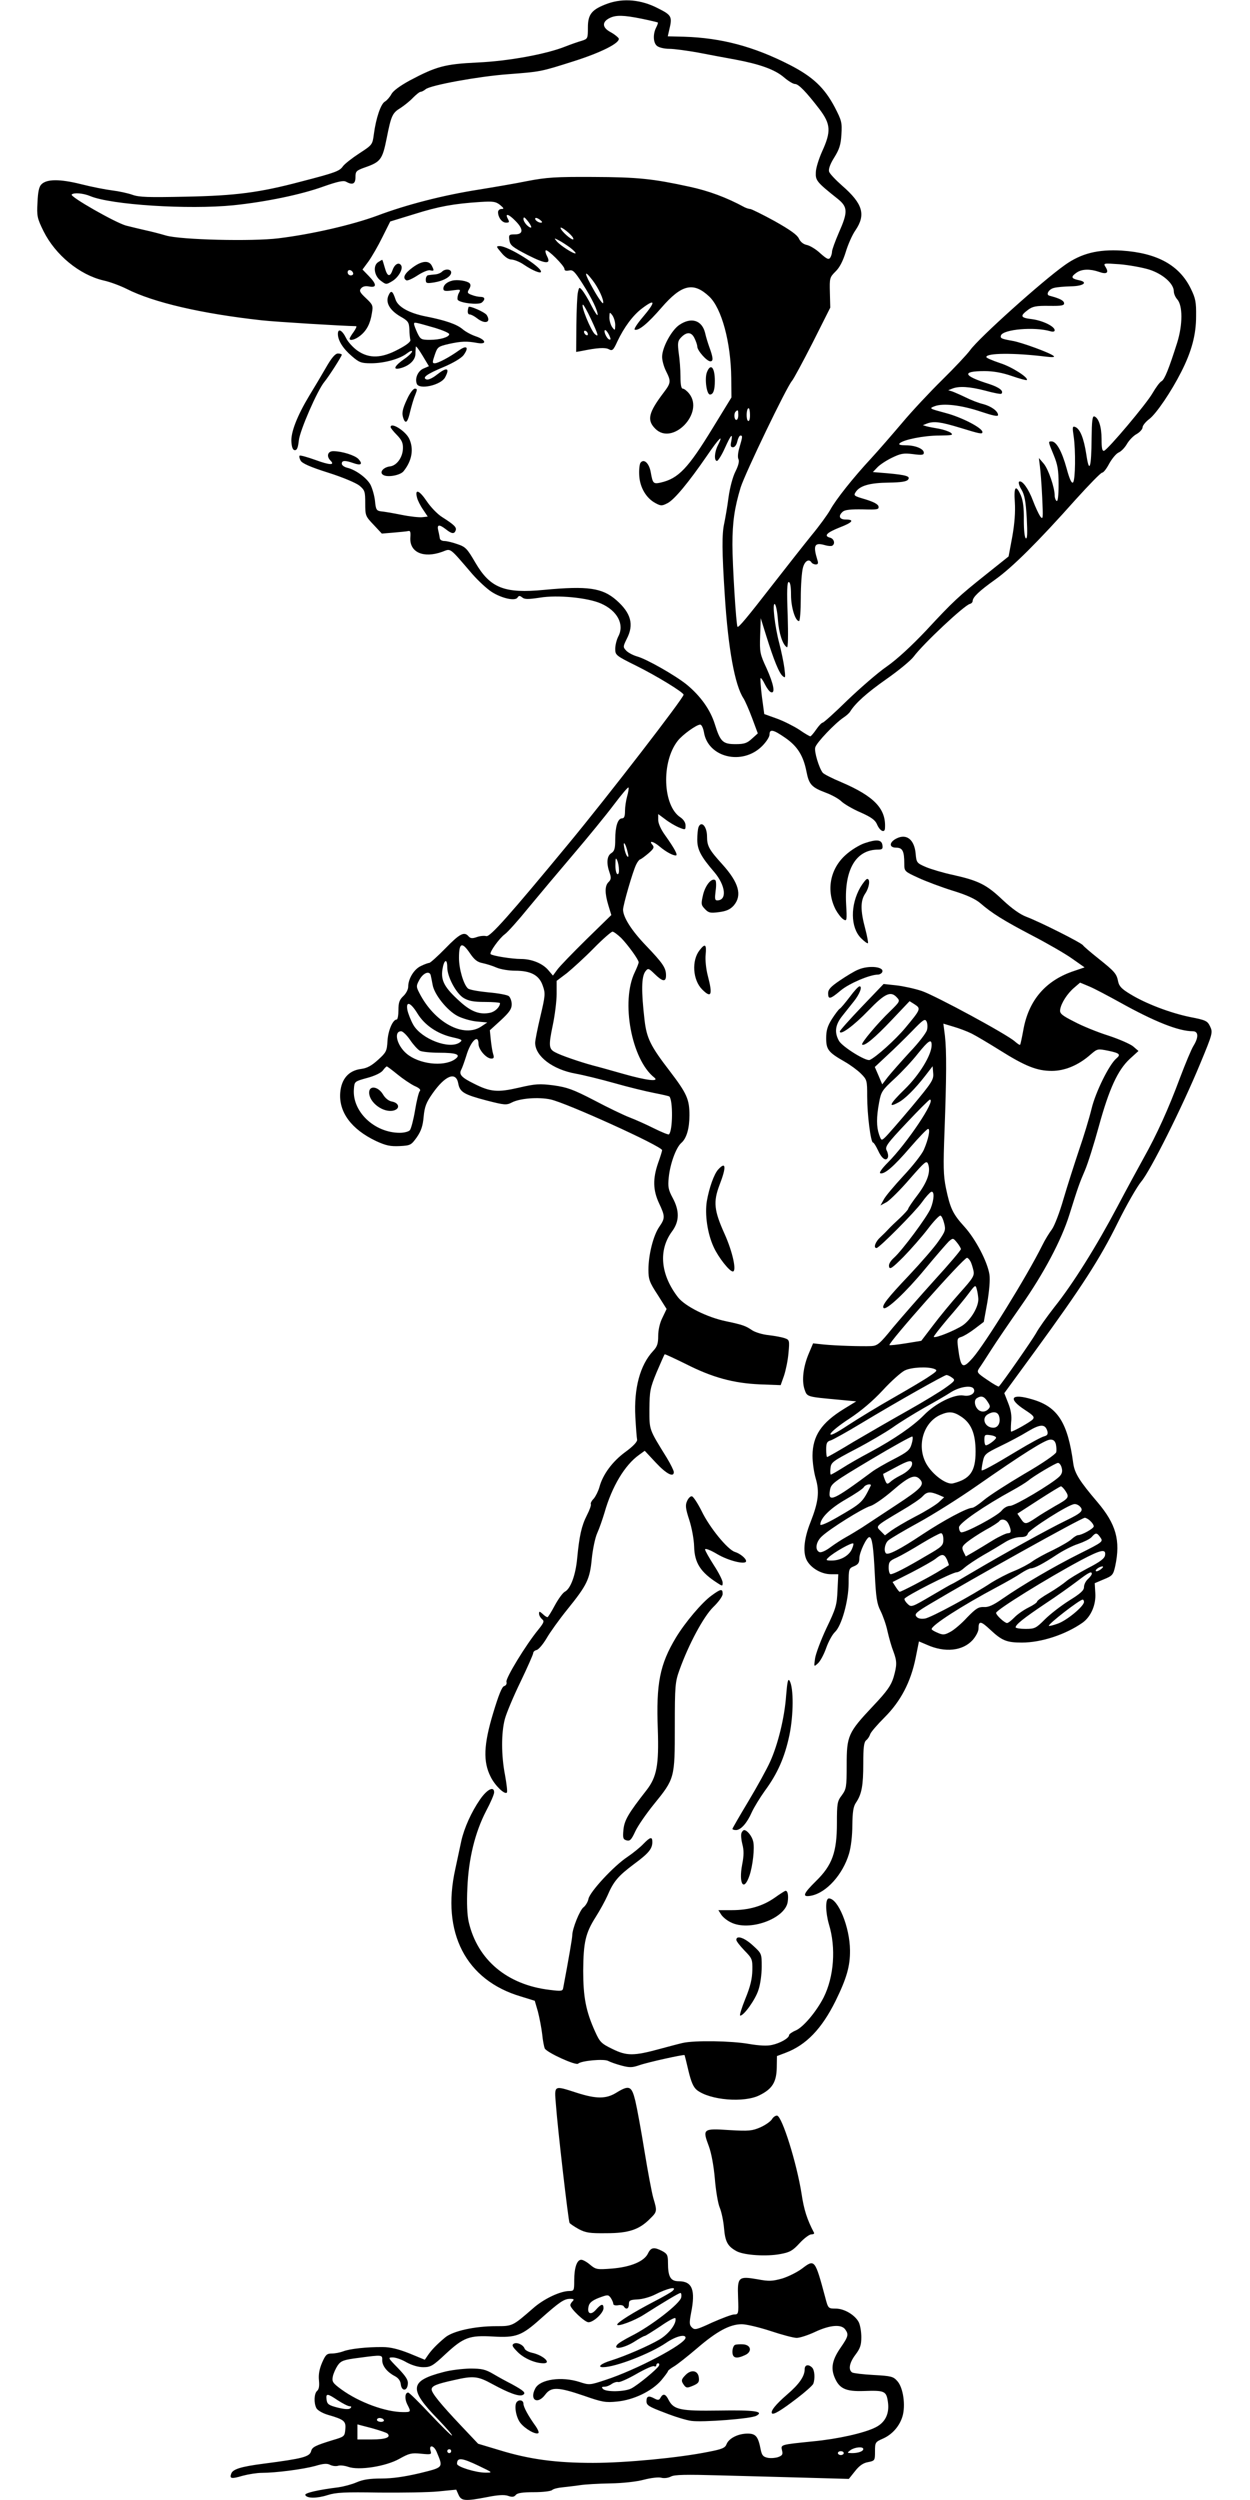  <svg version="1.0" xmlns="http://www.w3.org/2000/svg"
 width="640pt" height="1280pt" viewBox="0 0 640 1280"
 preserveAspectRatio="xMidYMid meet"><g transform="translate(0,1280) scale(0.1,-0.1)"
fill="#000000" stroke="none">
<path d="M3112 12782 c-82 -30 -102 -54 -102 -123 0 -57 -1 -58 -32 -68 -18
-5 -55 -18 -83 -29 -97 -39 -292 -75 -450 -82 -168 -8 -211 -20 -347 -92 -51
-28 -85 -53 -94 -70 -8 -15 -23 -32 -33 -38 -21 -11 -46 -84 -57 -168 -7 -53
-8 -54 -74 -97 -37 -24 -75 -54 -84 -66 -17 -25 -38 -33 -216 -79 -211 -56
-334 -72 -588 -77 -193 -4 -240 -3 -275 10 -23 8 -69 18 -102 22 -33 4 -105
18 -160 32 -108 27 -176 27 -203 -1 -12 -11 -18 -39 -20 -92 -4 -70 -2 -81 31
-148 61 -122 184 -223 307 -252 33 -7 86 -27 118 -43 138 -70 384 -127 692
-161 71 -8 416 -29 483 -30 5 0 -1 -13 -12 -29 -12 -16 -21 -32 -21 -35 0 -13
29 -5 54 15 33 26 52 62 60 115 7 39 5 44 -30 77 -32 30 -36 38 -25 51 9 10
22 13 42 9 39 -7 38 12 -3 54 l-32 33 31 42 c17 24 49 79 71 124 l40 80 124
38 c124 39 200 53 338 62 65 4 78 2 100 -15 20 -17 22 -21 8 -21 -10 0 -18 -7
-18 -16 0 -27 20 -54 41 -54 17 0 18 3 9 20 -16 30 4 25 39 -11 42 -42 41 -69
-2 -69 -31 0 -33 -2 -29 -30 4 -26 15 -35 94 -76 93 -47 122 -49 98 -4 -6 12
-9 24 -6 28 9 8 96 -79 96 -95 0 -9 8 -11 23 -8 20 5 29 -4 70 -68 49 -77 77
-137 77 -159 -1 -7 -15 14 -32 47 -16 33 -38 68 -47 79 -15 17 -16 17 -22 -10
-4 -16 -7 -91 -8 -168 l-1 -138 33 6 c74 15 115 18 134 8 18 -10 23 -6 44 40
34 72 79 133 125 168 71 54 73 36 4 -45 -28 -33 -46 -61 -40 -63 20 -7 68 33
137 113 103 119 163 133 244 57 64 -60 111 -235 113 -417 l1 -100 -95 -155
c-127 -208 -176 -260 -268 -281 -37 -8 -40 -4 -50 52 -8 48 -36 73 -53 49 -5
-8 -8 -38 -6 -67 4 -60 36 -114 83 -139 28 -15 33 -15 62 0 35 18 107 105 202
243 62 91 87 115 56 54 -18 -34 -21 -81 -5 -81 5 0 24 29 40 65 32 71 42 81
33 35 -5 -23 -3 -30 9 -30 9 0 18 12 22 30 4 17 11 30 16 30 12 0 11 -6 -5
-61 -8 -27 -10 -51 -5 -60 5 -10 0 -32 -15 -62 -14 -27 -29 -83 -36 -134 -6
-48 -17 -108 -22 -133 -12 -52 -12 -141 3 -370 17 -268 51 -459 96 -526 8 -13
28 -58 44 -101 l29 -78 -30 -27 c-25 -23 -39 -28 -84 -28 -65 0 -78 12 -106
102 -23 74 -73 144 -143 202 -59 48 -207 132 -255 145 -21 6 -47 20 -56 30
-17 18 -16 21 3 60 38 73 22 132 -53 198 -72 63 -146 74 -369 53 -204 -20
-277 9 -353 139 -42 72 -50 81 -92 95 -25 9 -55 16 -67 16 -12 0 -22 6 -23 13
-1 6 -4 24 -8 40 -8 32 4 34 39 7 30 -24 43 -25 50 -6 6 16 -7 29 -70 69 -24
15 -59 52 -79 82 -37 55 -61 64 -49 18 3 -14 17 -42 31 -62 l24 -36 -27 -3
c-15 -2 -63 3 -107 12 -45 9 -92 17 -106 18 -22 3 -26 9 -30 53 -3 28 -14 65
-23 83 -19 35 -76 77 -119 87 -16 4 -28 13 -28 21 0 17 16 18 59 3 39 -14 50
-6 27 20 -18 20 -86 41 -130 41 -28 0 -36 -26 -14 -48 25 -25 -4 -24 -77 3
-42 15 -78 25 -81 22 -3 -3 -1 -14 5 -25 7 -14 49 -33 141 -62 76 -24 144 -53
161 -67 27 -23 29 -30 29 -90 0 -63 1 -66 43 -110 l42 -45 60 5 c33 3 67 6 75
8 11 3 13 -5 11 -33 -5 -76 67 -108 164 -73 45 17 33 26 154 -115 30 -34 74
-75 99 -91 52 -33 121 -48 132 -28 7 10 11 10 24 0 12 -10 30 -10 90 -1 90 15
245 0 313 -30 84 -37 121 -107 89 -168 -9 -17 -16 -46 -16 -64 0 -32 3 -35
108 -87 103 -51 242 -136 242 -148 0 -17 -388 -520 -589 -763 -304 -368 -402
-478 -421 -473 -11 3 -33 1 -49 -5 -23 -8 -32 -7 -42 4 -22 26 -45 14 -118
-61 -40 -41 -78 -75 -83 -75 -5 0 -25 -7 -43 -16 -35 -16 -65 -65 -65 -106 0
-14 -11 -35 -25 -48 -20 -19 -25 -33 -25 -72 0 -26 -4 -48 -9 -48 -20 0 -44
-57 -47 -109 -3 -52 -6 -59 -48 -97 -33 -30 -56 -43 -87 -47 -64 -8 -101 -51
-107 -121 -8 -100 57 -188 183 -248 52 -24 74 -28 121 -26 56 3 59 5 88 45 22
32 31 58 35 105 5 52 13 73 46 120 64 91 119 114 131 52 8 -46 29 -58 147 -89
90 -23 100 -24 127 -10 42 22 137 29 198 16 81 -17 572 -240 572 -260 0 -4 -9
-34 -21 -67 -27 -79 -26 -137 5 -204 32 -68 32 -77 1 -122 -30 -44 -55 -142
-55 -219 0 -49 5 -64 47 -128 l46 -73 -21 -44 c-14 -27 -22 -64 -22 -94 0 -39
-5 -55 -26 -77 -67 -72 -99 -191 -91 -338 3 -55 7 -107 9 -116 2 -10 -20 -34
-60 -63 -67 -49 -116 -116 -133 -180 -6 -21 -19 -47 -29 -59 -11 -11 -17 -23
-15 -28 3 -4 -6 -30 -20 -57 -28 -55 -39 -107 -50 -222 -8 -84 -33 -153 -62
-169 -11 -5 -34 -37 -52 -70 -18 -34 -35 -61 -38 -61 -4 0 -15 7 -25 17 -16
14 -18 14 -18 1 0 -9 7 -21 15 -28 13 -10 10 -18 -19 -54 -64 -78 -168 -249
-163 -267 3 -10 -2 -19 -12 -22 -11 -3 -28 -45 -56 -138 -49 -162 -52 -249
-13 -326 22 -45 72 -93 83 -81 4 3 -1 43 -9 88 -20 102 -20 218 -1 289 8 30
44 116 80 190 36 75 65 141 65 147 0 7 8 14 18 16 10 3 32 29 50 59 17 30 65
97 107 149 101 125 115 154 125 260 5 48 17 107 28 131 11 24 27 71 37 104 38
134 104 244 177 296 l29 21 57 -61 c54 -58 92 -77 92 -48 0 7 -16 40 -36 73
-92 149 -89 140 -89 249 1 92 3 107 37 189 21 49 39 90 41 92 1 2 50 -21 109
-50 136 -69 243 -98 379 -104 l106 -4 17 48 c9 27 20 79 23 116 6 64 5 68 -18
76 -13 5 -50 12 -83 16 -32 3 -70 15 -85 25 -34 23 -48 28 -133 46 -97 20
-209 76 -246 122 -90 116 -102 241 -32 337 39 52 40 106 4 173 -22 41 -25 56
-20 105 7 69 37 152 64 176 27 23 42 74 42 142 0 81 -13 111 -100 225 -100
130 -119 169 -130 263 -17 148 -16 220 4 248 14 18 16 18 48 -13 41 -40 58
-42 58 -7 0 38 -15 61 -102 152 -75 78 -117 145 -118 184 0 24 50 197 67 231
7 15 17 27 21 27 4 1 22 14 41 30 29 25 32 32 21 45 -20 23 5 18 37 -9 32 -27
67 -46 83 -46 13 0 -6 35 -55 104 -21 29 -35 60 -35 78 l0 30 35 -26 c19 -15
51 -34 70 -42 34 -14 35 -14 35 10 0 14 -10 30 -26 41 -91 59 -99 284 -14 392
24 31 96 83 115 83 7 0 15 -17 19 -38 20 -131 197 -173 298 -72 21 21 38 47
38 59 0 30 19 26 81 -17 62 -43 92 -91 108 -172 13 -67 26 -81 100 -109 30
-11 66 -31 80 -45 14 -13 58 -39 98 -56 54 -24 74 -39 83 -60 14 -34 39 -47
41 -22 7 100 -53 164 -223 237 -48 20 -91 42 -96 49 -19 25 -44 108 -38 129 5
23 101 124 146 154 14 9 29 23 33 30 26 42 83 94 184 165 63 44 126 96 141
116 49 66 260 264 288 270 8 2 14 9 14 15 1 20 32 50 116 110 88 63 217 191
412 410 68 75 128 137 135 137 7 0 23 21 36 46 14 25 35 51 48 57 13 5 32 25
43 44 11 19 33 42 50 51 16 9 30 25 30 34 0 9 16 29 35 43 36 28 112 140 163
241 53 104 76 190 76 284 1 74 -3 93 -27 142 -59 121 -173 183 -354 195 -121
7 -207 -14 -291 -74 -116 -82 -441 -374 -485 -436 -17 -23 -81 -91 -143 -152
-61 -60 -154 -159 -205 -220 -51 -60 -122 -142 -158 -181 -92 -99 -181 -211
-210 -264 -14 -25 -57 -84 -96 -131 -38 -47 -127 -160 -197 -250 -135 -174
-177 -224 -182 -218 -7 8 -26 319 -26 420 0 117 11 190 42 293 23 73 236 516
263 546 8 9 56 98 106 196 l90 179 -2 77 c-2 74 -1 78 29 108 21 20 38 54 52
99 11 37 33 88 50 112 54 80 38 136 -69 229 -33 29 -63 61 -66 71 -4 12 5 39
26 72 26 42 34 65 37 118 4 62 1 72 -34 140 -53 100 -112 156 -231 217 -184
94 -349 138 -541 144 l-83 2 7 31 c17 70 14 77 -58 113 -85 44 -176 52 -256
24z m174 -78 c44 -9 80 -18 82 -19 2 -2 -2 -13 -8 -25 -18 -34 -16 -81 5 -96
11 -8 38 -14 62 -14 24 0 90 -9 146 -19 56 -11 143 -27 192 -36 127 -24 202
-51 249 -91 22 -19 47 -34 56 -34 19 0 58 -41 125 -128 59 -78 61 -115 14
-218 -17 -38 -32 -86 -32 -107 -2 -41 5 -50 112 -135 52 -42 53 -67 6 -173
-19 -44 -35 -88 -35 -97 0 -9 -4 -23 -9 -31 -8 -12 -17 -8 -51 22 -22 21 -54
40 -70 43 -18 4 -32 16 -40 33 -8 18 -44 44 -124 89 -62 34 -119 62 -125 62
-6 0 -19 4 -29 9 -92 50 -184 84 -282 105 -188 41 -264 49 -495 50 -190 1
-236 -2 -335 -21 -63 -13 -176 -32 -250 -44 -178 -28 -367 -76 -518 -133 -127
-47 -334 -95 -505 -116 -135 -17 -501 -8 -577 14 -30 9 -77 21 -105 27 -27 6
-72 17 -100 24 -56 16 -288 148 -278 159 11 11 59 7 95 -8 107 -45 502 -70
733 -47 164 17 345 54 461 96 71 25 102 32 115 25 34 -19 49 -12 49 23 0 30 4
34 49 50 80 28 89 40 111 150 23 116 29 129 72 155 18 12 46 34 62 51 17 17
34 31 40 31 5 0 17 6 25 13 25 21 272 66 422 77 168 13 165 12 335 66 142 45
239 94 232 117 -3 6 -21 21 -41 32 -44 23 -46 52 -7 72 33 17 72 16 166 -3z
m-566 -1067 c0 -5 -9 -2 -20 8 -11 10 -20 25 -20 34 1 12 5 10 20 -8 11 -13
20 -28 20 -34z m55 25 c-7 -8 -35 7 -35 18 0 6 7 6 20 -2 10 -7 17 -14 15 -16z
m159 -80 c4 -8 1 -10 -7 -6 -22 12 -57 47 -57 57 0 11 57 -34 64 -51z m-16
-49 c18 -14 31 -27 29 -30 -7 -6 -79 40 -97 62 -14 17 -13 17 10 5 14 -7 40
-24 58 -37z m2965 -113 c70 -22 127 -72 127 -112 0 -12 8 -30 17 -40 29 -32
29 -130 0 -223 -42 -132 -64 -188 -80 -197 -9 -4 -29 -32 -46 -61 -32 -56
-228 -288 -248 -295 -10 -3 -13 14 -13 60 0 64 -15 108 -37 116 -10 3 -13 -24
-14 -110 -1 -155 -12 -187 -27 -85 -13 84 -32 131 -57 141 -14 5 -15 -1 -8
-47 11 -73 9 -225 -3 -237 -7 -7 -18 16 -33 72 -24 87 -52 138 -77 138 -18 0
-18 0 11 -70 20 -49 25 -76 25 -150 0 -58 -4 -89 -10 -85 -5 3 -10 16 -10 27
0 42 -32 135 -56 164 l-25 29 5 -40 c3 -22 9 -94 12 -160 5 -110 5 -118 -10
-99 -8 12 -25 48 -37 80 -23 62 -56 107 -71 98 -5 -3 0 -22 12 -41 16 -27 22
-60 27 -146 4 -78 3 -108 -5 -103 -6 4 -10 41 -10 94 1 59 -4 99 -15 125 -26
59 -37 46 -31 -35 3 -49 -1 -107 -13 -175 l-19 -102 -114 -91 c-143 -114 -169
-138 -309 -289 -72 -76 -147 -146 -200 -183 -48 -33 -138 -112 -203 -174 -64
-63 -121 -114 -126 -114 -5 0 -20 -16 -33 -35 -13 -19 -27 -35 -30 -35 -4 0
-30 15 -57 34 -28 18 -79 44 -115 57 l-64 23 -12 89 c-6 49 -9 92 -7 95 3 2
13 -12 22 -31 10 -20 23 -38 31 -41 24 -9 14 42 -22 122 -34 73 -36 83 -33
167 l3 90 28 -90 c39 -125 66 -192 85 -207 14 -12 14 -7 8 42 -4 30 -16 87
-26 126 -23 86 -37 210 -23 201 6 -4 13 -40 16 -81 5 -68 24 -127 46 -140 6
-4 7 60 4 164 -5 125 -3 170 5 170 8 0 12 -23 12 -66 0 -64 22 -134 41 -134 5
0 9 53 9 118 0 64 5 134 11 155 9 35 31 48 44 27 3 -5 13 -10 22 -10 11 0 14
6 8 23 -23 75 -15 91 38 76 16 -5 34 -6 38 -3 17 10 9 36 -11 41 -34 9 -17 26
48 52 68 26 79 41 32 41 -33 0 -40 19 -14 41 11 9 42 12 101 11 75 -2 84 -1
81 15 -2 11 -24 23 -66 36 -61 18 -63 19 -50 39 22 32 73 46 169 47 61 1 90 5
98 15 14 17 -7 24 -107 33 l-73 6 23 24 c12 13 45 35 74 49 45 22 60 25 108
19 46 -6 56 -5 56 7 0 20 -43 38 -92 38 -28 0 -39 3 -32 10 19 19 125 40 202
40 68 1 75 2 59 15 -11 7 -38 16 -60 20 -23 4 -51 9 -62 12 l-20 6 20 8 c36
14 71 9 170 -21 104 -32 115 -34 115 -22 0 21 -107 76 -187 97 -86 23 -87 24
-58 35 44 17 137 6 238 -28 60 -20 87 -26 87 -17 0 20 -35 45 -76 56 -22 5
-61 20 -89 34 -27 13 -59 27 -70 31 l-20 6 20 8 c34 14 88 11 169 -10 43 -12
81 -19 83 -16 14 14 -11 33 -63 50 -134 42 -142 66 -23 66 44 0 90 -8 139 -25
40 -14 75 -23 77 -21 12 11 -76 68 -137 87 -38 13 -70 26 -70 31 0 21 143 22
305 2 33 -4 47 -3 40 3 -14 15 -167 71 -212 78 -56 10 -63 13 -58 28 13 31
171 45 253 21 13 -4 22 -2 22 5 0 20 -62 50 -117 57 -59 7 -62 16 -19 48 23
17 41 21 107 20 67 -1 79 2 77 15 -3 13 -22 23 -75 37 -20 5 -3 34 24 40 14 4
52 7 86 8 67 1 91 22 38 32 -37 8 -39 17 -9 38 27 19 69 20 115 4 39 -14 52
-5 34 24 -13 21 -13 21 72 15 46 -4 114 -16 150 -27z m-4075 -18 c2 -7 -3 -12
-12 -12 -9 0 -16 7 -16 16 0 17 22 14 28 -4z m1226 -37 c31 -40 59 -102 54
-117 -2 -6 -25 26 -50 71 -48 84 -50 106 -4 46z m-8 -199 c38 -82 41 -94 20
-77 -21 18 -75 151 -61 151 3 0 22 -33 41 -74z m124 -30 c-1 -29 -1 -30 -15
-12 -8 11 -15 34 -15 50 1 29 1 30 15 12 8 -11 15 -34 15 -50z m-140 -47 c0
-6 -4 -7 -10 -4 -5 3 -10 11 -10 16 0 6 5 7 10 4 6 -3 10 -11 10 -16z m109 -5
c9 -20 9 -25 0 -22 -14 5 -32 48 -20 48 4 0 13 -12 20 -26z m721 -410 c0 -20
-4 -33 -10 -29 -11 7 -9 65 3 65 4 0 7 -16 7 -36z m-60 1 c0 -14 -4 -25 -10
-25 -11 0 -14 33 -3 43 11 11 13 8 13 -18z m-569 -1952 c-6 -21 -11 -55 -11
-75 0 -27 -4 -38 -15 -38 -22 0 -35 -42 -35 -108 0 -46 -4 -60 -20 -70 -23
-14 -26 -52 -9 -100 9 -26 8 -35 -5 -48 -20 -19 -20 -57 -1 -120 l15 -49 -128
-125 c-70 -69 -137 -138 -149 -155 l-22 -30 -23 27 c-29 35 -85 58 -141 58
-45 0 -147 16 -155 25 -8 8 45 82 73 102 14 10 68 70 119 133 52 63 156 187
231 275 75 88 169 203 208 255 40 53 73 92 75 88 2 -4 -1 -24 -7 -45z m3 -288
c5 -19 4 -26 -2 -20 -6 6 -13 26 -16 45 -8 42 8 21 18 -25z m-45 -88 c1 -16
-3 -26 -9 -22 -5 3 -10 25 -9 48 0 33 2 38 9 22 5 -11 9 -33 9 -48z m11 -349
c36 -37 90 -112 90 -125 0 -5 -9 -28 -20 -51 -72 -149 -17 -447 100 -539 28
-23 -40 -15 -156 18 -60 17 -131 37 -159 44 -63 17 -163 51 -192 67 -33 17
-35 33 -13 138 11 52 20 125 20 161 l0 67 53 40 c28 23 90 79 137 127 46 47
90 85 96 85 6 0 26 -15 44 -32z m-773 -80 c22 -32 37 -44 63 -49 19 -4 52 -14
72 -23 21 -9 63 -16 95 -16 81 0 124 -23 142 -77 14 -39 13 -50 -12 -156 -15
-63 -27 -124 -27 -136 0 -69 90 -137 207 -158 39 -7 129 -29 200 -49 70 -20
161 -42 202 -50 41 -8 76 -16 78 -18 19 -19 18 -175 -2 -194 -2 -3 -37 11 -77
31 -40 20 -96 45 -125 56 -29 11 -110 50 -180 87 -110 57 -139 67 -209 77 -72
9 -92 8 -178 -12 -108 -25 -146 -22 -230 21 -63 31 -77 47 -65 70 6 11 17 43
26 71 22 76 63 116 63 62 0 -29 40 -75 66 -75 12 0 15 5 9 23 -4 12 -9 45 -12
72 l-5 50 56 51 c44 41 56 58 56 82 0 16 -7 35 -15 42 -8 6 -55 15 -104 19
-50 5 -97 13 -105 20 -22 19 -46 99 -46 156 0 79 15 85 57 23z m-117 -71 c0
-48 45 -133 84 -157 26 -15 50 -20 110 -20 42 0 76 -3 76 -6 0 -19 -24 -43
-49 -49 -54 -12 -99 5 -156 57 -79 71 -98 107 -90 163 8 52 25 61 25 12z m-85
-39 c2 -7 6 -30 10 -50 8 -49 74 -132 128 -160 23 -12 67 -25 97 -28 l55 -5
-30 -20 c-91 -62 -242 20 -319 173 -15 29 -15 35 -1 61 19 38 52 53 60 29z
m-67 -198 c37 -60 103 -104 179 -121 49 -11 53 -14 37 -26 -52 -38 -196 17
-238 90 -13 23 -26 57 -30 75 -9 49 16 41 52 -18z m-38 -135 c17 -25 39 -49
50 -55 10 -5 54 -10 97 -10 94 0 117 -10 80 -35 -59 -38 -182 -23 -245 30 -50
42 -68 115 -28 115 8 0 29 -20 46 -45z m-65 -176 c28 -23 67 -49 87 -59 26
-11 34 -20 27 -27 -5 -5 -16 -49 -24 -98 -8 -48 -20 -93 -26 -101 -6 -8 -30
-14 -52 -14 -130 0 -245 109 -235 225 3 38 3 38 68 56 38 10 71 26 80 38 8 11
17 20 20 21 3 0 28 -19 55 -41z"/>
<path d="M1890 7206 c0 -51 73 -105 125 -92 35 9 29 39 -8 46 -17 3 -35 17
-47 38 -25 40 -70 46 -70 8z"/>
<path d="M2567 11506 c18 -22 37 -35 53 -35 14 -1 42 -12 62 -26 44 -30 88
-48 88 -36 0 26 -168 131 -211 131 -20 0 -19 -2 8 -34z"/>
<path d="M1938 11459 c-30 -17 -23 -71 11 -96 28 -21 28 -21 60 -2 31 19 56
62 45 80 -11 18 -32 8 -43 -21 -14 -41 -28 -38 -41 10 -6 22 -12 40 -13 40 -1
0 -10 -5 -19 -11z"/>
<path d="M2112 11430 c-41 -30 -52 -53 -32 -65 6 -4 32 8 58 25 26 17 55 29
64 26 21 -5 22 -2 8 25 -15 27 -51 24 -98 -11z"/>
<path d="M2263 11409 c-7 -7 -22 -13 -35 -14 -13 -1 -29 -3 -35 -4 -7 0 -13
-11 -13 -22 0 -20 4 -21 43 -15 49 8 87 30 87 51 0 18 -31 20 -47 4z"/>
<path d="M2315 11363 c-28 -7 -45 -23 -45 -41 0 -12 9 -14 45 -9 44 6 45 6 34
-14 -6 -11 -8 -26 -6 -33 7 -17 107 -29 124 -15 19 16 16 29 -6 29 -11 0 -31
4 -46 10 -22 8 -24 12 -13 30 8 13 9 23 2 30 -12 12 -63 20 -89 13z"/>
<path d="M1989 11287 c-16 -36 6 -75 60 -107 41 -23 45 -30 47 -65 0 -22 3
-47 5 -55 3 -9 -18 -26 -60 -48 -87 -47 -150 -49 -210 -8 -24 17 -50 46 -59
65 -20 41 -42 52 -42 21 0 -33 26 -75 72 -114 37 -32 48 -36 98 -36 67 0 147
22 184 51 14 11 26 16 26 10 0 -6 -18 -24 -40 -39 -50 -35 -61 -57 -23 -48 46
11 78 40 80 72 0 16 2 33 2 39 1 5 16 -15 34 -45 l33 -55 -28 -12 c-28 -12
-45 -50 -34 -78 12 -32 124 -7 145 33 26 49 9 54 -43 13 -21 -17 -44 -27 -52
-24 -25 9 1 28 90 65 47 20 87 44 99 59 30 41 17 54 -23 25 -49 -35 -107 -66
-124 -66 -13 0 -13 5 0 43 14 41 17 43 72 56 65 14 91 15 146 5 51 -9 45 16
-8 34 -21 7 -52 23 -68 37 -30 25 -87 45 -189 65 -85 17 -142 49 -154 87 -15
45 -23 49 -36 20z m239 -166 c39 -12 72 -26 72 -32 0 -15 -47 -29 -99 -29 -44
0 -48 2 -64 35 -9 20 -17 40 -17 46 0 11 0 11 108 -20z"/>
<path d="M2399 11228 c-7 -23 -5 -38 6 -38 7 0 24 -9 38 -20 41 -32 73 -21 49
17 -10 15 -90 50 -93 41z"/>
<path d="M3479 11137 c-40 -26 -89 -116 -89 -164 0 -19 9 -51 20 -73 26 -52
26 -60 -12 -110 -78 -103 -87 -141 -43 -185 88 -89 252 80 174 179 -11 14 -26
26 -33 26 -8 0 -12 20 -12 63 0 34 -4 88 -9 120 -6 48 -5 60 9 76 30 33 55 33
71 1 8 -16 15 -36 15 -44 0 -21 49 -76 67 -76 16 0 15 18 -6 75 -6 17 -16 48
-21 71 -16 64 -70 82 -131 41z"/>
<path d="M1669 10918 c-23 -40 -61 -104 -85 -143 -62 -103 -96 -189 -92 -238
2 -29 8 -42 18 -42 11 0 16 14 20 50 5 50 95 257 131 300 23 28 89 131 89 139
0 3 -9 6 -20 6 -13 0 -32 -21 -61 -72z"/>
<path d="M3619 10893 c-12 -33 -1 -113 16 -113 17 0 25 23 25 70 0 70 -22 93
-41 43z"/>
<path d="M2085 10758 c-26 -55 -29 -75 -19 -102 11 -29 22 -17 34 37 7 28 18
67 26 85 11 28 11 32 -2 32 -8 0 -26 -23 -39 -52z"/>
<path d="M2000 10613 c0 -4 14 -22 32 -40 25 -26 32 -41 31 -69 -1 -46 -32
-88 -66 -92 -34 -4 -56 -30 -36 -43 21 -15 88 -3 105 18 43 53 54 114 29 167
-19 40 -95 87 -95 59z"/>
<path d="M3576 8564 c-3 -9 -6 -37 -6 -63 0 -51 18 -86 87 -166 58 -68 67
-145 15 -145 -12 0 -13 9 -8 49 4 27 3 52 -2 55 -19 12 -50 -26 -62 -74 -11
-48 -11 -53 9 -74 19 -20 27 -22 73 -16 38 5 57 14 75 34 44 52 26 117 -59
211 -67 74 -78 93 -78 142 0 52 -30 84 -44 47z"/>
<path d="M4590 8507 c-38 -19 -39 -47 -2 -47 33 0 42 -17 42 -83 0 -38 1 -39
73 -72 39 -18 119 -48 177 -66 72 -22 116 -43 140 -64 59 -51 118 -88 265
-165 77 -40 169 -93 204 -118 l64 -45 -50 -17 c-148 -48 -237 -150 -264 -306
-7 -38 -14 -71 -16 -73 -2 -3 -13 5 -26 16 -37 35 -407 235 -477 259 -36 12
-95 25 -131 29 l-65 7 -112 -117 c-62 -65 -112 -121 -112 -126 0 -23 72 30
146 107 86 89 115 102 147 66 16 -17 14 -21 -34 -68 -67 -64 -151 -165 -145
-172 11 -11 65 34 152 126 l91 96 27 -17 c32 -21 30 -25 -49 -120 -50 -60
-150 -150 -182 -164 -19 -8 -138 66 -157 97 -25 44 -20 83 17 129 17 22 44 55
58 73 30 37 46 78 30 78 -6 0 -28 -24 -50 -54 -23 -30 -46 -58 -52 -61 -6 -4
-24 -28 -40 -53 -22 -35 -29 -58 -29 -97 0 -59 11 -73 95 -121 28 -16 65 -43
83 -61 31 -31 32 -35 32 -117 0 -93 18 -236 30 -236 4 0 15 -18 25 -39 19 -43
42 -59 51 -37 3 8 0 24 -6 35 -10 19 0 34 101 141 62 66 116 120 120 120 33 0
-118 -225 -216 -323 -30 -30 -45 -52 -38 -54 21 -7 68 33 153 132 45 52 86 95
92 95 12 0 2 -52 -22 -107 -10 -23 -57 -83 -105 -134 -47 -51 -93 -105 -101
-122 l-16 -29 33 18 c17 11 70 63 117 118 79 90 86 96 94 76 14 -39 -3 -90
-53 -157 -27 -35 -49 -68 -49 -72 0 -4 -19 -25 -42 -47 -24 -22 -50 -47 -58
-56 -8 -9 -27 -28 -42 -42 -26 -23 -38 -56 -20 -56 14 1 197 185 232 234 19
27 41 51 48 54 17 5 15 -40 -3 -85 -19 -45 -145 -214 -187 -252 -19 -17 -29
-34 -26 -46 3 -17 16 -8 74 50 38 39 94 103 124 142 30 40 60 71 65 69 6 -1
14 -19 19 -39 9 -34 6 -42 -29 -92 -21 -31 -89 -109 -151 -175 -111 -117 -141
-156 -130 -167 13 -14 116 83 210 197 57 69 113 133 124 144 21 18 22 18 41
-5 11 -13 20 -29 21 -34 0 -6 -61 -78 -136 -160 -75 -83 -170 -192 -212 -242
-68 -84 -79 -93 -111 -95 -54 -2 -179 2 -242 8 l-56 6 -22 -52 c-28 -66 -37
-137 -22 -183 14 -40 9 -38 180 -54 l85 -8 -62 -38 c-117 -72 -161 -138 -162
-240 0 -33 7 -84 16 -115 21 -70 14 -123 -26 -225 -36 -90 -41 -164 -15 -203
24 -37 74 -64 119 -64 l38 0 -4 -82 c-3 -76 -8 -93 -57 -195 -29 -62 -55 -132
-58 -155 -6 -43 -6 -43 14 -25 12 10 31 45 43 79 12 34 32 70 45 82 34 32 69
157 70 248 0 75 1 78 28 89 21 9 27 18 27 41 0 30 37 108 51 108 14 0 21 -47
28 -190 6 -120 11 -152 29 -187 12 -24 29 -71 36 -105 8 -35 21 -81 30 -103
19 -51 19 -70 1 -133 -13 -42 -33 -71 -105 -147 -128 -136 -135 -152 -135
-302 0 -114 -2 -123 -25 -155 -23 -30 -25 -41 -25 -143 0 -148 -24 -215 -107
-296 -67 -66 -73 -84 -25 -75 78 15 162 108 194 215 10 34 17 92 17 146 1 69
5 96 19 116 29 43 37 87 37 200 0 81 3 109 15 119 8 6 17 20 20 30 3 11 37 50
74 87 83 83 134 181 159 304 l17 85 40 -17 c93 -42 184 -32 235 24 16 18 30
44 30 58 0 42 11 41 61 -6 59 -55 83 -65 161 -65 100 0 224 41 311 102 43 31
69 92 65 151 l-3 51 47 20 c44 18 48 23 58 68 28 131 4 215 -91 327 -92 108
-117 148 -124 199 -28 208 -79 289 -209 327 -109 33 -129 5 -38 -54 43 -28 50
-36 40 -48 -10 -12 -100 -63 -111 -63 -2 0 -2 21 0 48 4 32 -1 63 -15 98 l-20
51 160 219 c234 321 330 469 421 654 45 91 99 185 120 210 46 54 209 379 302
604 64 154 65 160 51 190 -14 29 -21 33 -104 49 -101 21 -225 68 -305 117 -43
26 -57 40 -62 64 -8 41 -17 51 -102 119 -39 31 -75 62 -78 67 -8 13 -221 120
-290 146 -32 12 -74 42 -121 86 -82 78 -123 99 -253 128 -52 11 -115 30 -141
41 -46 20 -48 22 -52 70 -7 71 -47 102 -98 76z m1140 -837 c179 -100 304 -150
377 -150 29 0 31 -30 4 -74 -11 -17 -42 -92 -70 -166 -58 -156 -118 -289 -186
-410 -26 -47 -87 -159 -135 -250 -104 -197 -226 -393 -322 -513 -38 -49 -81
-109 -94 -134 -20 -35 -172 -254 -190 -272 -2 -2 -29 13 -59 34 -52 35 -55 39
-42 59 8 11 36 54 62 95 26 41 95 142 153 225 116 166 206 335 247 466 45 144
52 163 80 228 15 35 47 137 71 225 53 193 97 288 158 345 l45 41 -28 24 c-15
12 -72 37 -127 55 -54 17 -133 49 -174 71 -65 33 -75 42 -72 62 5 33 37 83 73
113 l29 25 48 -20 c26 -11 94 -47 152 -79z m-984 -144 c-4 -15 -43 -66 -89
-114 -45 -49 -95 -106 -111 -126 l-29 -38 -19 45 -19 44 63 59 c35 32 92 88
128 125 57 59 66 65 74 49 5 -10 6 -30 2 -44z m229 -18 c22 -11 86 -49 142
-84 132 -83 192 -107 268 -107 67 0 137 29 199 84 35 30 36 30 91 19 57 -12
65 -19 41 -39 -37 -31 -107 -173 -127 -257 -12 -49 -41 -145 -65 -214 -23 -69
-59 -181 -79 -249 -19 -67 -46 -137 -59 -155 -13 -17 -36 -54 -50 -83 -79
-159 -293 -504 -355 -575 -53 -60 -62 -54 -76 54 -5 42 -4 47 17 53 13 4 44
23 69 42 l46 35 18 99 c10 60 15 117 11 143 -10 66 -71 182 -128 245 -59 65
-73 93 -95 199 -13 65 -14 110 -7 292 10 272 11 408 2 487 l-8 62 53 -16 c28
-8 70 -24 92 -35z m-205 -59 c0 -50 -63 -153 -138 -226 -76 -74 -87 -97 -35
-69 35 17 89 72 141 139 l37 48 3 -36 c3 -33 -6 -47 -111 -173 -63 -75 -124
-145 -135 -155 -19 -18 -20 -17 -31 14 -14 40 -14 89 0 164 10 55 15 63 79
122 38 35 92 93 120 129 55 68 70 77 70 43z m198 -1106 c6 -10 12 -31 16 -48
6 -27 -2 -39 -70 -115 -42 -47 -103 -121 -136 -165 l-61 -80 -80 -13 c-44 -7
-81 -11 -83 -9 -9 9 379 447 397 447 4 0 12 -8 17 -17z m41 -192 c2 -41 -37
-107 -80 -137 -39 -26 -140 -67 -148 -59 -2 3 30 43 70 91 41 47 90 106 109
132 33 44 35 45 41 21 4 -13 7 -35 8 -48z m-225 -360 c17 -7 14 -11 -25 -37
-24 -17 -107 -66 -184 -110 -76 -43 -181 -107 -233 -141 -62 -41 -92 -56 -90
-45 2 10 45 45 96 78 61 40 121 91 172 146 43 47 94 92 112 101 34 17 118 21
152 8z m91 -45 c17 -12 15 -16 -31 -49 -27 -20 -114 -73 -194 -118 -80 -45
-205 -117 -278 -160 -72 -44 -134 -79 -137 -79 -3 0 -5 18 -5 39 0 32 4 41 23
46 12 4 81 42 152 85 194 117 429 249 441 250 5 0 19 -6 29 -14z m110 -56 c13
-22 -17 -42 -52 -35 -47 8 -144 -40 -203 -101 -54 -55 -152 -123 -275 -189
-49 -26 -114 -63 -143 -82 -29 -18 -55 -33 -58 -33 -3 0 -4 15 -2 32 3 31 10
36 128 98 69 36 154 86 190 111 36 26 108 70 160 100 52 29 115 65 139 81 45
28 104 37 116 18z m71 -66 c15 -23 16 -27 2 -41 -10 -9 -24 -13 -37 -8 -26 8
-40 53 -20 66 23 15 38 10 55 -17z m-135 -77 c52 -34 74 -88 74 -179 0 -102
-28 -141 -116 -163 -33 -8 -104 44 -136 100 -51 91 -16 212 72 251 43 19 67
17 106 -9z m194 3 c10 -32 -4 -60 -29 -60 -43 0 -63 49 -28 69 27 16 50 13 57
-9z m248 -79 c3 -14 -1 -21 -17 -25 -13 -3 -74 -36 -137 -74 -124 -75 -180
-105 -183 -100 -1 2 1 21 6 44 8 38 12 42 90 80 44 21 108 55 142 76 64 38 88
38 99 -1z m-263 -32 c0 -9 -40 -39 -52 -39 -5 0 -8 13 -8 28 0 26 3 28 30 24
17 -2 30 -8 30 -13z m-433 -34 c-9 -30 -22 -40 -91 -76 -45 -23 -95 -52 -112
-65 -198 -147 -225 -159 -215 -96 6 36 11 40 210 159 112 67 208 120 212 118
4 -3 2 -21 -4 -40z m739 1 c3 -14 4 -32 2 -41 -2 -10 -71 -58 -163 -111 -88
-52 -181 -112 -207 -134 -26 -22 -53 -40 -60 -40 -27 0 -146 -64 -255 -136
-114 -76 -176 -108 -187 -97 -12 13 -6 50 12 66 10 9 79 50 154 91 75 41 210
126 300 189 231 161 349 236 375 236 16 1 24 -6 29 -23z m-736 -100 c0 -19
-24 -43 -63 -62 -18 -9 -40 -23 -49 -32 -16 -13 -18 -12 -28 13 -6 15 -9 28
-8 29 2 0 30 16 63 33 66 36 85 40 85 19z m766 -22 c5 -18 1 -31 -12 -44 -38
-37 -228 -150 -252 -150 -14 0 -32 -10 -43 -24 -22 -28 -195 -120 -209 -111
-6 3 -10 14 -10 25 0 21 127 109 275 190 33 18 68 40 78 48 28 24 141 91 154
92 7 0 16 -12 19 -26z m-728 -56 c29 -29 11 -48 -120 -134 -73 -48 -152 -100
-176 -116 -24 -15 -60 -37 -80 -48 -20 -11 -56 -34 -79 -51 -25 -19 -48 -29
-57 -26 -25 10 -19 53 12 81 41 39 211 145 248 155 18 5 70 41 115 80 81 70
112 84 137 59z m-250 -35 c-42 -86 -44 -88 -172 -162 -50 -29 -86 -44 -86 -37
0 33 50 83 130 129 47 27 89 55 93 63 8 14 41 20 35 7z m998 -28 c20 -31 16
-37 -54 -76 -31 -18 -76 -45 -99 -61 -51 -34 -56 -35 -77 -3 l-17 25 108 70
c59 38 111 70 115 70 4 0 15 -11 24 -25z m-652 -18 l30 -13 -28 -26 c-16 -14
-69 -47 -120 -73 -50 -26 -105 -59 -123 -72 l-32 -24 -22 22 c-26 26 -30 23
106 104 50 29 99 62 109 74 22 24 38 25 80 8z m724 -59 c22 -22 12 -33 -70
-73 -93 -45 -324 -173 -476 -263 -57 -34 -106 -62 -108 -62 -2 0 -49 -27 -105
-60 -97 -57 -103 -60 -120 -44 -11 10 -19 22 -18 28 1 12 246 137 268 136 8 0
26 11 40 24 15 13 58 42 96 64 39 22 89 52 111 66 24 15 56 26 77 26 25 0 36
5 40 19 5 19 210 150 238 150 8 1 20 -4 27 -11z m54 -75 c10 -9 18 -21 18 -28
0 -11 -61 -45 -81 -45 -5 0 -20 -9 -32 -20 -11 -11 -55 -36 -95 -56 -41 -19
-88 -45 -106 -58 -17 -13 -60 -36 -95 -50 -35 -14 -86 -41 -115 -59 -96 -64
-309 -179 -340 -184 -21 -3 -36 0 -44 10 -11 13 -1 23 70 65 223 133 770 438
792 441 5 0 18 -6 28 -16z m-425 -5 c6 -7 13 -23 16 -35 4 -17 1 -23 -12 -23
-9 0 -44 -16 -77 -36 -32 -20 -77 -47 -99 -60 l-40 -23 -12 24 c-10 22 -8 28
19 50 16 13 58 41 93 61 36 19 67 40 71 45 8 13 30 11 41 -3z m-327 -90 c0
-31 -6 -37 -88 -84 -101 -60 -167 -94 -182 -94 -5 0 -10 15 -10 33 0 30 5 36
41 52 22 10 80 43 127 72 48 29 93 53 100 53 7 0 12 -13 12 -32z m804 10 c15
-21 13 -23 -107 -83 -132 -66 -294 -161 -395 -231 -47 -33 -72 -44 -95 -42
-27 1 -40 -7 -85 -53 -28 -31 -67 -64 -86 -74 -29 -16 -38 -17 -65 -5 -17 7
-31 15 -31 19 0 20 154 119 334 215 49 26 105 58 125 72 20 13 42 24 49 24 18
0 65 25 133 70 32 21 80 46 109 55 29 10 60 25 69 35 21 24 27 24 45 -2z
m-1275 -65 c-17 -31 -58 -53 -101 -53 -29 0 -31 2 -17 15 26 26 124 81 128 72
2 -5 -3 -20 -10 -34z m1299 -25 c-2 -17 -24 -34 -90 -68 -47 -25 -97 -55 -110
-67 -13 -11 -51 -38 -85 -58 -35 -20 -63 -40 -63 -45 0 -5 -20 -19 -45 -31
-24 -12 -57 -35 -72 -51 -15 -15 -31 -28 -37 -28 -12 0 -56 40 -56 52 0 15
261 177 435 270 102 54 128 59 123 26z m-809 -24 c6 -15 10 -27 9 -28 -2 -1
-30 -18 -63 -38 -58 -34 -180 -98 -189 -98 -2 0 -11 11 -20 25 l-16 25 97 49
c54 28 109 59 123 70 33 27 44 26 59 -5z m787 -49 c-11 -8 -22 -12 -25 -9 -6
6 19 24 34 24 6 -1 1 -7 -9 -15z m-46 -23 c0 -5 -9 -17 -20 -27 -11 -10 -20
-28 -20 -41 0 -17 -18 -33 -76 -69 -41 -26 -97 -69 -124 -96 -46 -46 -52 -49
-100 -49 -27 0 -50 4 -50 8 0 14 40 46 150 120 58 38 132 91 165 116 60 46 75
53 75 38z m-40 -144 c0 -22 -88 -95 -134 -111 -25 -9 -46 -14 -46 -11 0 12
157 133 173 134 4 0 7 -5 7 -12z"/>
<path d="M4427 8483 c-27 -9 -71 -36 -98 -61 -80 -72 -100 -183 -50 -280 11
-20 28 -42 39 -49 18 -11 19 -8 14 81 -9 175 51 276 164 276 21 0 25 4 22 23
-4 28 -29 31 -91 10z"/>
<path d="M4405 8257 c-52 -91 -51 -205 3 -260 17 -17 33 -29 36 -26 2 2 -4 36
-14 74 -25 93 -25 143 0 180 21 31 27 75 10 75 -5 0 -21 -20 -35 -43z"/>
<path d="M3582 7935 c-42 -53 -35 -153 13 -201 47 -47 55 -29 29 70 -9 34 -14
82 -11 109 5 53 -3 58 -31 22z"/>
<path d="M4393 7835 c-18 -7 -59 -32 -93 -55 -46 -31 -60 -46 -60 -65 0 -34
10 -32 66 15 44 36 148 80 189 80 8 0 17 5 21 11 17 29 -67 39 -123 14z"/>
<path d="M3677 6812 c-21 -23 -46 -93 -58 -162 -11 -68 3 -166 35 -235 24 -53
81 -125 98 -125 21 0 -1 101 -42 192 -54 120 -59 164 -26 251 36 93 33 123 -7
79z"/>
<path d="M3518 5115 c-10 -21 -8 -39 11 -97 13 -40 24 -100 25 -137 2 -83 33
-131 119 -186 26 -17 27 -17 27 2 0 11 -20 51 -45 89 -24 38 -45 74 -45 81 0
7 27 -3 62 -24 59 -35 148 -56 148 -36 0 14 -31 39 -57 47 -37 11 -130 125
-170 208 -21 42 -44 77 -51 77 -7 1 -18 -10 -24 -24z"/>
<path d="M3642 4630 c-48 -35 -133 -135 -181 -214 -83 -138 -102 -235 -93
-471 6 -181 -5 -243 -58 -311 -93 -119 -113 -153 -118 -202 -4 -43 -2 -50 17
-55 17 -4 24 4 44 47 13 28 56 90 94 137 108 133 108 134 108 399 0 210 2 229
24 290 47 131 123 273 173 322 27 26 48 55 48 67 0 28 -9 27 -58 -9z"/>
<path d="M4025 4119 c-8 -113 -42 -251 -82 -339 -16 -36 -66 -127 -111 -202
-45 -75 -82 -139 -82 -142 0 -3 8 -6 18 -6 25 0 57 36 81 91 12 26 42 75 67
110 65 88 102 172 126 286 21 103 22 240 1 277 -8 14 -12 -2 -18 -75z"/>
<path d="M2458 3587 c-45 -65 -81 -146 -96 -212 -6 -28 -20 -93 -31 -145 -72
-325 54 -569 336 -652 l71 -22 16 -55 c8 -31 18 -83 22 -116 3 -33 10 -66 13
-73 12 -22 160 -89 171 -78 15 15 132 26 154 14 11 -6 42 -17 69 -24 41 -11
55 -10 90 2 42 15 228 56 232 52 1 -2 10 -38 20 -81 14 -58 25 -83 43 -98 66
-52 243 -67 322 -26 64 32 85 66 87 139 l1 61 45 17 c105 40 184 122 255 265
57 116 75 179 74 260 -1 118 -61 265 -108 265 -19 0 -18 -69 0 -132 37 -121
26 -269 -27 -375 -38 -74 -105 -153 -143 -169 -19 -8 -34 -19 -34 -24 0 -15
-45 -41 -87 -50 -24 -6 -65 -4 -118 5 -90 16 -279 19 -340 5 -22 -5 -74 -19
-115 -30 -135 -37 -171 -37 -244 -1 -58 28 -65 36 -89 89 -47 104 -61 176 -61
312 1 146 12 193 64 275 21 33 48 82 60 109 31 73 55 101 135 161 76 56 95 79
95 114 0 29 -11 26 -46 -10 -16 -17 -53 -47 -81 -66 -70 -46 -193 -179 -200
-215 -3 -16 -15 -35 -25 -43 -19 -13 -58 -110 -58 -144 0 -13 -18 -119 -46
-267 -3 -19 -7 -20 -71 -12 -216 26 -368 153 -413 347 -8 35 -11 95 -7 175 6
149 39 284 96 394 23 43 41 85 41 95 0 34 -36 16 -72 -36z"/>
<path d="M3796 3414 c-3 -9 -1 -34 5 -57 8 -30 8 -57 -1 -103 -19 -99 8 -142
37 -58 17 49 28 144 19 177 -6 26 -31 57 -46 57 -4 0 -11 -7 -14 -16z"/>
<path d="M3967 3084 c-63 -44 -133 -64 -220 -64 l-69 0 14 -22 c8 -13 30 -31
49 -40 94 -49 279 18 292 104 5 34 0 59 -12 57 -3 -1 -28 -16 -54 -35z"/>
<path d="M3770 2868 c0 -7 19 -31 41 -54 40 -41 42 -45 41 -102 -1 -43 -10
-83 -36 -146 -19 -47 -31 -86 -26 -86 19 0 78 83 93 131 10 28 17 82 17 119 0
67 0 68 -45 109 -43 40 -85 54 -85 29z"/>
<path d="M2846 2028 c9 -126 64 -599 70 -609 3 -5 24 -19 47 -32 36 -19 57
-22 142 -21 113 0 168 18 223 74 37 36 37 39 17 106 -8 28 -28 135 -45 239
-17 105 -38 220 -47 258 -19 78 -31 83 -98 42 -52 -32 -102 -32 -202 0 -118
38 -115 40 -107 -57z"/>
<path d="M3952 1949 c-7 -11 -34 -30 -59 -41 -42 -18 -58 -20 -160 -14 -134 9
-137 6 -104 -82 13 -35 25 -99 31 -167 5 -61 16 -127 25 -148 9 -21 19 -69 22
-105 6 -71 19 -94 66 -119 40 -20 151 -27 221 -14 50 9 64 17 100 56 23 25 50
45 60 45 10 0 16 3 14 8 -36 68 -52 119 -64 200 -25 158 -99 394 -125 400 -8
1 -20 -7 -27 -19z"/>
<path d="M3318 1263 c-19 -41 -88 -70 -184 -78 -77 -6 -83 -5 -112 19 -16 14
-37 26 -46 26 -22 0 -36 -40 -36 -106 0 -51 -1 -54 -25 -54 -46 0 -131 -40
-185 -88 -106 -92 -105 -92 -190 -92 -110 0 -222 -25 -261 -58 -42 -35 -70
-64 -89 -92 l-15 -22 -80 33 c-56 22 -97 32 -135 32 -81 1 -171 -9 -203 -22
-16 -6 -42 -11 -58 -11 -26 0 -32 -6 -50 -47 -14 -33 -19 -61 -16 -90 3 -29 0
-46 -9 -54 -16 -13 -18 -62 -4 -89 6 -11 32 -26 59 -34 83 -24 93 -32 89 -74
-3 -36 -5 -38 -63 -55 -91 -28 -107 -36 -112 -57 -8 -29 -43 -38 -243 -64
-116 -15 -158 -28 -166 -51 -10 -26 1 -28 58 -11 30 8 74 15 98 15 72 0 210
18 273 35 43 13 62 14 77 6 12 -6 30 -8 40 -5 11 4 35 1 52 -5 55 -20 194 2
263 41 50 28 62 31 111 26 50 -5 54 -4 49 13 -11 34 15 32 30 -2 35 -84 38
-80 -87 -111 -77 -18 -139 -27 -195 -27 -58 0 -94 -5 -126 -19 -25 -11 -67
-22 -94 -26 -105 -13 -173 -29 -170 -39 6 -18 58 -19 114 -1 44 14 88 16 265
13 117 -1 254 1 303 6 l91 9 12 -27 c14 -31 33 -33 147 -11 55 11 88 13 107 6
20 -7 30 -6 39 5 8 10 35 14 93 14 45 0 87 5 93 11 6 6 30 12 54 14 24 3 64 7
89 11 25 4 95 8 155 9 64 1 136 9 172 19 35 9 74 14 89 10 14 -4 36 -1 49 6
18 10 77 11 252 6 125 -3 325 -9 444 -12 l215 -6 32 40 c22 28 42 42 67 46 34
7 35 8 35 55 0 45 1 48 40 65 48 21 86 64 101 115 16 55 4 145 -26 179 -21 24
-30 27 -121 32 -55 3 -105 9 -111 13 -21 14 -14 50 17 91 24 32 30 49 30 90 0
28 -6 62 -13 76 -19 37 -74 70 -118 70 -38 0 -39 0 -54 58 -52 194 -54 196
-117 148 -25 -19 -71 -42 -103 -52 -51 -14 -68 -15 -126 -4 -99 17 -104 12
-100 -94 3 -83 2 -86 -20 -86 -12 0 -62 -19 -112 -41 -80 -37 -90 -40 -104
-26 -14 13 -14 24 -5 73 24 119 7 164 -63 164 -42 0 -55 23 -55 95 0 39 -4 46
-30 60 -41 21 -57 19 -72 -12z m126 -192 c-5 -6 -49 -31 -99 -57 -102 -53
-185 -105 -185 -116 0 -13 89 20 137 51 96 61 179 111 187 111 4 0 6 -10 4
-22 -4 -31 -156 -149 -259 -200 -31 -16 -63 -35 -69 -43 -23 -28 36 -17 87 15
26 17 50 30 54 30 4 0 40 23 81 50 40 28 74 46 76 41 8 -25 -31 -79 -81 -109
-56 -33 -173 -84 -249 -108 -50 -15 -72 -34 -41 -34 64 0 242 69 324 125 48
33 99 46 99 26 0 -32 -250 -164 -409 -216 -81 -27 -84 -27 -133 -11 -93 30
-202 14 -227 -32 -32 -60 11 -86 51 -32 30 40 65 39 197 -6 94 -33 112 -36
170 -30 85 8 178 53 226 108 19 23 35 44 35 48 0 3 14 14 31 24 17 10 70 52
117 92 102 88 169 124 230 124 23 0 90 -16 148 -35 57 -19 117 -35 133 -35 16
0 59 14 95 31 75 35 133 40 153 13 19 -26 17 -36 -23 -94 -43 -62 -51 -104
-31 -152 24 -58 57 -73 149 -70 107 4 116 0 124 -55 9 -60 -13 -106 -63 -131
-57 -29 -194 -60 -323 -72 -165 -17 -163 -16 -156 -46 5 -20 2 -26 -19 -34
-14 -5 -38 -7 -54 -4 -24 5 -30 13 -36 41 -13 68 -25 83 -67 83 -49 0 -96 -24
-108 -54 -7 -19 -22 -26 -96 -40 -149 -30 -421 -56 -588 -56 -189 0 -325 18
-478 65 l-110 33 -87 92 c-106 112 -151 168 -151 186 0 18 24 28 115 48 99 23
122 20 195 -20 86 -47 139 -66 157 -56 18 10 6 21 -58 56 -24 12 -66 35 -93
51 -41 24 -59 28 -120 28 -39 -1 -100 -8 -136 -18 -174 -45 -178 -87 -27 -242
44 -46 76 -83 71 -83 -5 0 -55 50 -112 110 -57 61 -107 110 -112 110 -17 0
-19 -32 -5 -60 20 -39 20 -40 -20 -40 -91 0 -226 50 -317 116 -45 33 -49 40
-44 66 3 16 15 42 25 57 17 24 30 29 109 39 120 16 120 16 119 -13 0 -29 26
-61 65 -81 17 -9 28 -23 30 -41 4 -37 32 -37 36 -1 3 21 -8 39 -50 83 -52 53
-53 55 -27 55 15 0 47 -11 70 -25 28 -15 60 -25 86 -25 38 0 49 6 116 69 91
84 121 95 241 88 118 -7 147 4 243 90 98 87 121 103 152 103 19 0 22 -3 13
-12 -7 -7 -12 -16 -12 -20 0 -18 74 -88 93 -88 26 0 77 48 77 72 0 25 -12 23
-39 -8 -26 -30 -47 -20 -37 19 4 17 19 29 52 42 46 17 48 17 61 0 7 -11 13
-24 13 -31 0 -6 10 -9 24 -7 13 3 27 0 30 -6 12 -19 26 -12 26 12 0 19 6 22
44 24 25 1 64 12 88 24 67 34 118 45 92 20z m-70 -383 c-7 -16 -107 -99 -142
-117 -33 -17 -128 -19 -144 -3 -9 9 -8 12 7 12 11 0 28 7 38 15 11 7 25 11 32
9 7 -3 49 16 93 41 45 26 86 44 91 40 6 -3 11 -1 11 4 0 6 4 11 10 11 5 0 7
-6 4 -12z m-1644 -178 c25 -16 52 -30 60 -30 9 0 11 -3 4 -10 -7 -7 -28 -6
-65 3 -47 12 -54 18 -57 41 -4 33 3 33 58 -4z m235 -100 c3 -5 -3 -10 -14 -10
-12 0 -21 5 -21 10 0 6 6 10 14 10 8 0 18 -4 21 -10z m19 -70 c19 -19 -9 -30
-80 -30 l-74 0 0 39 0 38 73 -19 c39 -11 76 -23 81 -28z m2436 -79 c0 -12 -26
-21 -58 -21 -26 1 -26 1 -8 15 22 16 66 20 66 6z m-2110 -11 c0 -5 -4 -10 -10
-10 -5 0 -10 5 -10 10 0 6 5 10 10 10 6 0 10 -4 10 -10z m2010 -10 c0 -5 -7
-10 -15 -10 -8 0 -15 5 -15 10 0 6 7 10 15 10 8 0 15 -4 15 -10z m-1869 -65
c73 -35 73 -35 35 -35 -50 0 -146 30 -146 45 0 34 23 32 111 -10z"/>
<path d="M2630 800 c-11 -7 -6 -16 21 -43 32 -32 89 -57 132 -57 43 0 -3 42
-60 54 -17 4 -34 13 -37 21 -7 20 -40 35 -56 25z"/>
<path d="M3763 794 c-7 -3 -13 -19 -13 -35 0 -33 20 -38 65 -17 37 17 31 52
-10 55 -16 1 -36 0 -42 -3z"/>
<path d="M4120 670 c0 -36 -27 -76 -90 -130 -59 -51 -87 -86 -77 -97 8 -7 46
15 128 78 42 32 79 65 83 74 10 27 7 70 -6 83 -19 19 -38 14 -38 -8z"/>
<path d="M3511 641 c-24 -24 -25 -31 -8 -54 11 -14 16 -14 45 -2 28 12 33 19
30 42 -4 36 -38 43 -67 14z"/>
<path d="M3382 524 c-7 -13 -13 -14 -30 -5 -31 17 -42 13 -42 -13 0 -21 11
-28 93 -59 50 -20 112 -39 137 -42 58 -8 304 11 332 26 43 23 -10 30 -190 27
-197 -3 -232 4 -258 53 -16 33 -29 36 -42 13z"/>
<path d="M2647 503 c-16 -15 -6 -78 17 -108 25 -32 81 -63 93 -52 3 4 -3 18
-13 33 -39 54 -64 100 -64 117 0 17 -20 23 -33 10z"/>
</g>
</svg>
